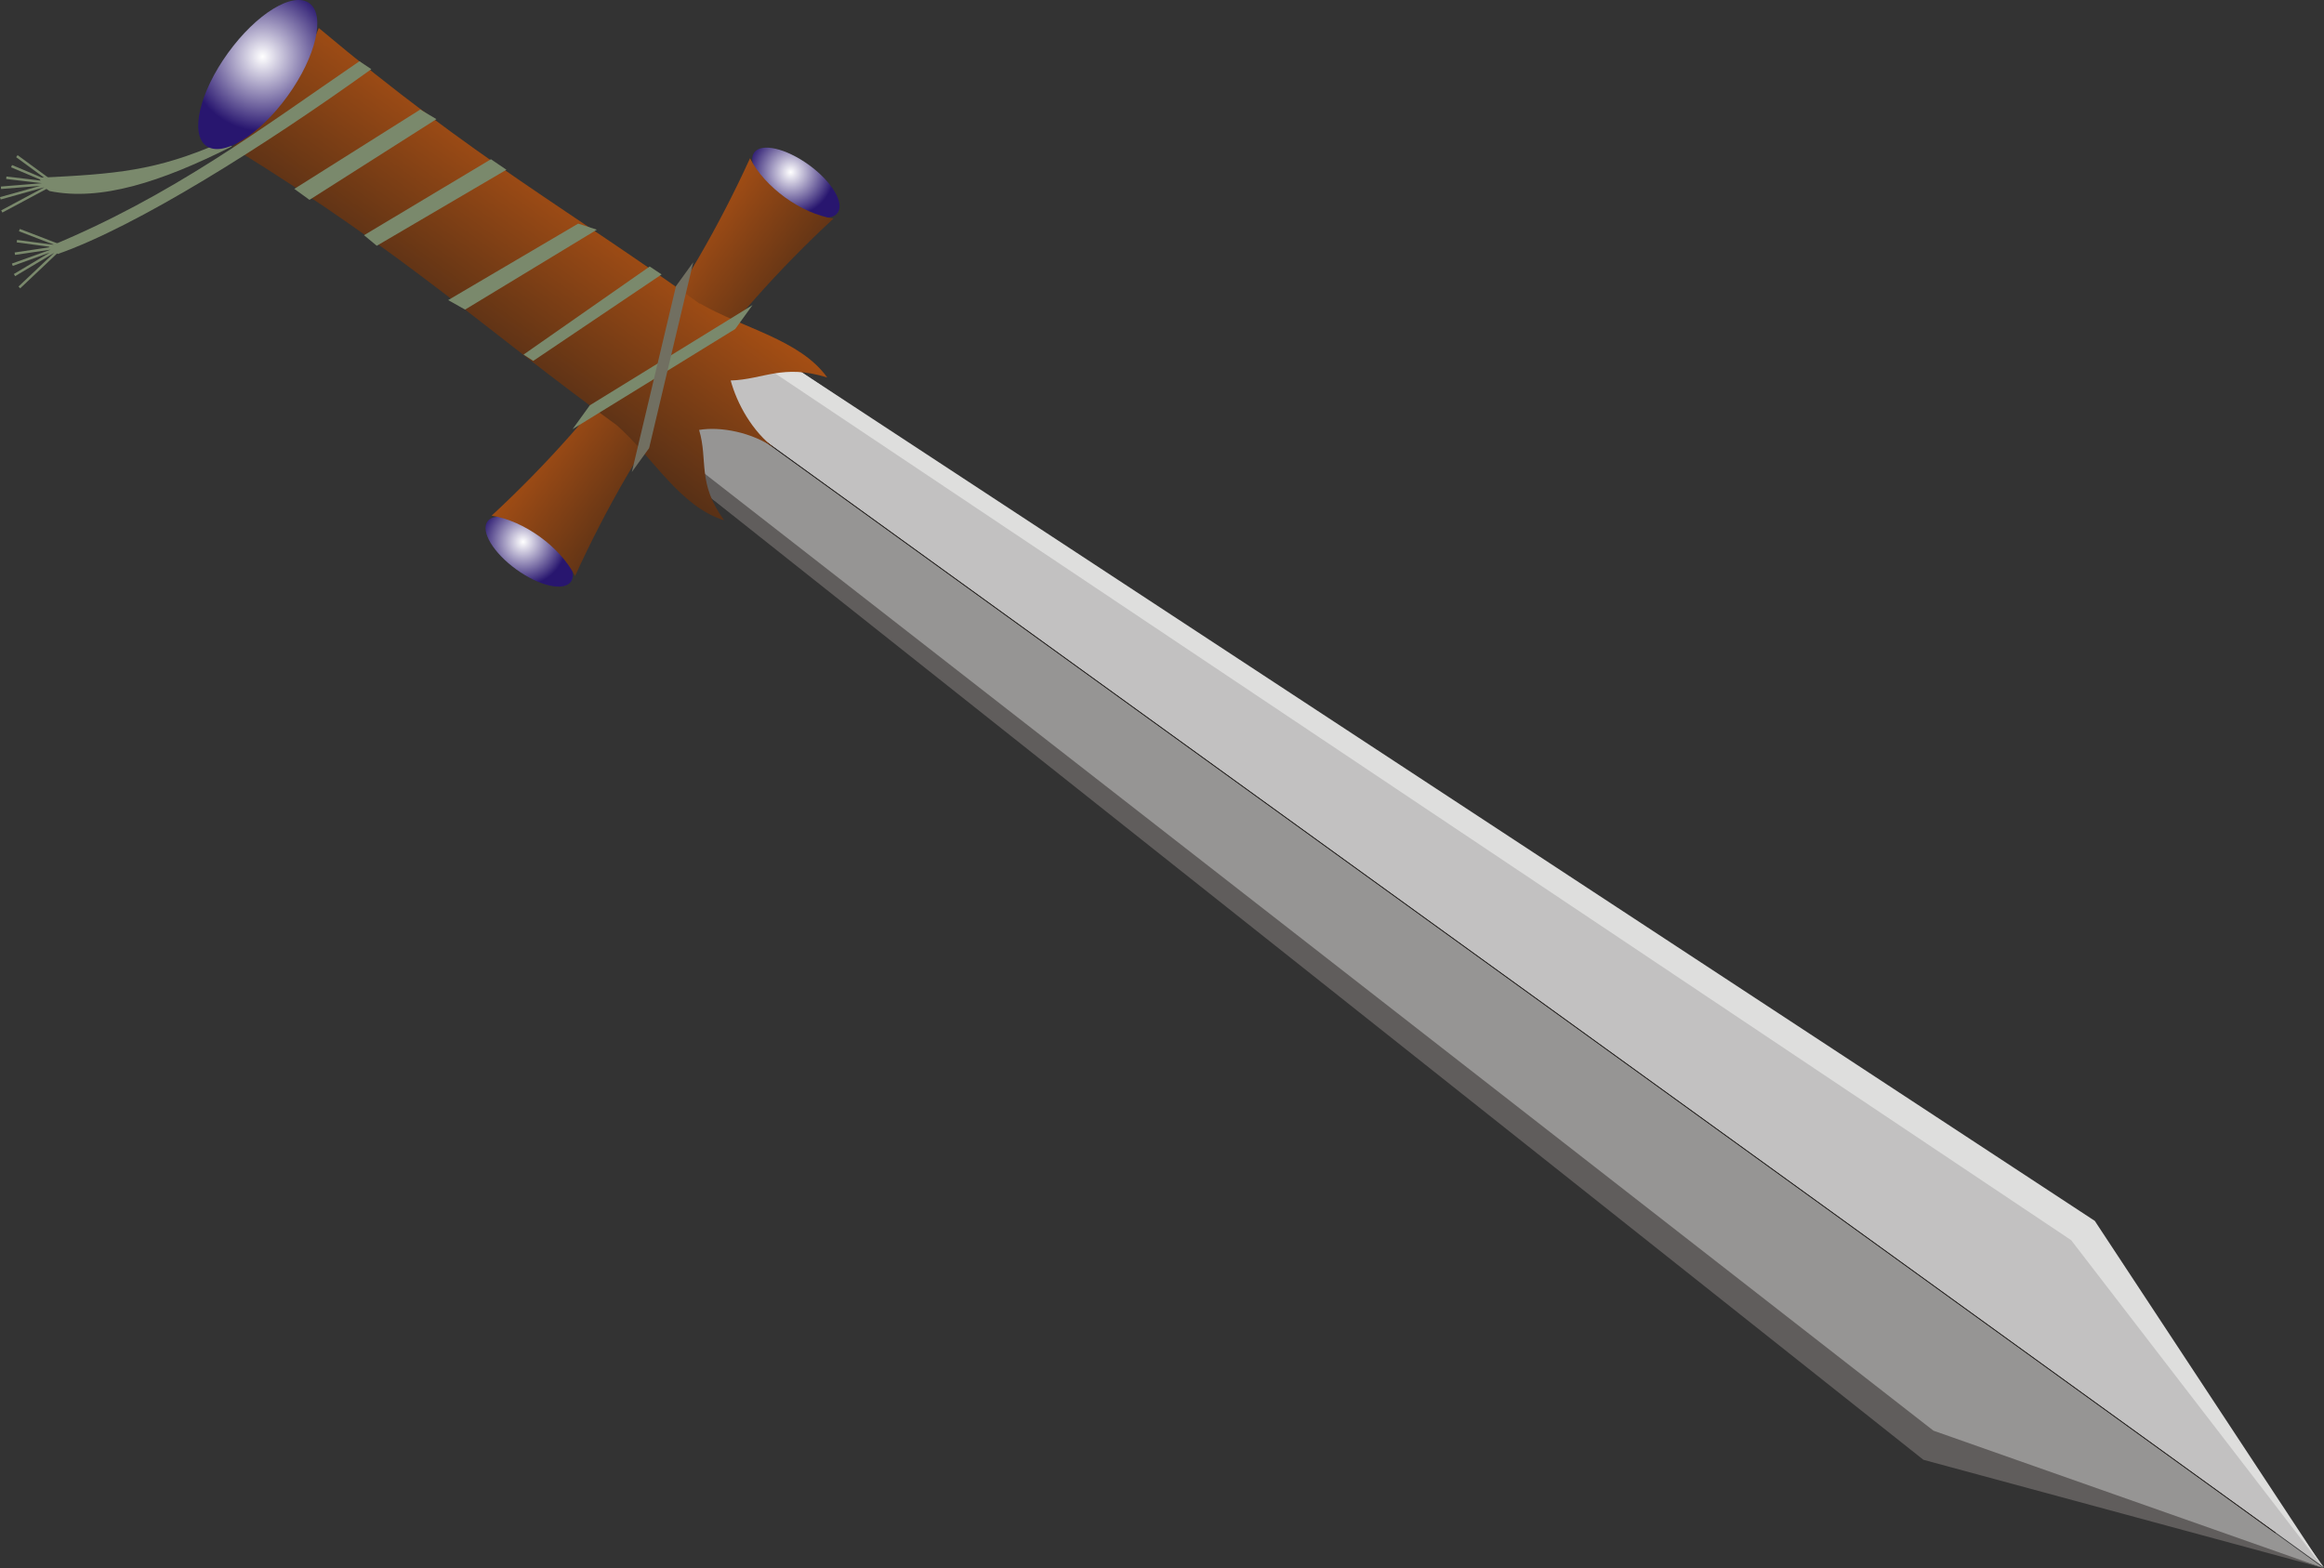 <?xml version="1.0" encoding="UTF-8" standalone="no"?>
<!-- Creator: CorelDRAW -->

<svg
   xmlns:dc="http://purl.org/dc/elements/1.1/"
   xmlns:cc="http://creativecommons.org/ns#"
   xmlns:rdf="http://www.w3.org/1999/02/22-rdf-syntax-ns#"
   xmlns:svg="http://www.w3.org/2000/svg"
   xmlns="http://www.w3.org/2000/svg"
   xmlns:xlink="http://www.w3.org/1999/xlink"
   xmlns:sodipodi="http://sodipodi.sourceforge.net/DTD/sodipodi-0.dtd"
   xmlns:inkscape="http://www.inkscape.org/namespaces/inkscape"
   xml:space="preserve"
   width="285.924mm"
   height="192.95mm"
   style="clip-rule:evenodd;fill-rule:evenodd;image-rendering:optimizeQuality;shape-rendering:geometricPrecision;text-rendering:geometricPrecision"
   viewBox="0 0 285.924 192.95"
   version="1.1"
   id="svg38"
   sodipodi:docname="Sword-2.svg"
   inkscape:version="0.92.3 (2405546, 2018-03-11)"><rect x="0" y="0" width="285.924" height="192.95" fill="#333333" stroke="none"/><sodipodi:namedview
   pagecolor="#ffffff"
   bordercolor="#666666"
   borderopacity="1"
   objecttolerance="10"
   gridtolerance="10"
   guidetolerance="10"
   inkscape:pageopacity="0"
   inkscape:pageshadow="2"
   inkscape:window-width="1920"
   inkscape:window-height="1017"
   id="namedview40"
   showgrid="false"
   showborder="false"
   fit-margin-top="0"
   fit-margin-left="0"
   fit-margin-right="0"
   fit-margin-bottom="0"
   inkscape:zoom="1.0709325"
   inkscape:cx="544.50779"
   inkscape:cy="366.84472"
   inkscape:window-x="-4"
   inkscape:window-y="9"
   inkscape:window-maximized="1"
   inkscape:current-layer="svg38" />
 <defs
   id="defs17"><style
     type="text/css"
     id="style2">
   <![CDATA[
    .str0 {stroke:#1F1A17;stroke-width:0.076}
    .str1 {stroke:#7A896C;stroke-width:0.305;stroke-linejoin:round}
    .fil6 {fill:none}
    .fil4 {fill:#605D5C}
    .fil10 {fill:#716F61}
    .fil9 {fill:#7A896C}
    .fil2 {fill:#969594}
    .fil3 {fill:#C2C1C1}
    .fil5 {fill:#DEDEDD}
    .fil7 {fill:url(#id0)}
    .fil8 {fill:url(#id1)}
    .fil0 {fill:url(#id2)}
    .fil1 {fill:url(#id3)}
    .fil11 {fill:url(#id4)}
   ]]>
  </style><linearGradient
     id="id0"
     gradientUnits="userSpaceOnUse"
     x1="69.295"
     y1="42.251"
     x2="102.595"
     y2="66.322">
   <stop
   offset="0"
   style="stop-color:#E46713"
   id="stop4" />
   <stop
   offset="1"
   style="stop-color:#1F1A17"
   id="stop6" />
  </linearGradient><linearGradient
     id="id1"
     gradientUnits="userSpaceOnUse"
     xlink:href="#id0"
     x1="87.196"
     y1="17.93"
     x2="52.908"
     y2="65.364">
  </linearGradient><radialGradient
     id="id2"
     gradientUnits="userSpaceOnUse"
     cx="68.786"
     cy="75.777"
     r="5.374"
     fx="68.786"
     fy="75.777">
   <stop
   offset="0"
   style="stop-color:white"
   id="stop10" />
   <stop
   offset="1"
   style="stop-color:#28166F"
   id="stop12" />
  </radialGradient><radialGradient
     id="id3"
     gradientUnits="userSpaceOnUse"
     xlink:href="#id2"
     cx="101.706"
     cy="30.296"
     r="5.374"
     fx="101.706"
     fy="30.296">
  </radialGradient><radialGradient
     id="id4"
     gradientUnits="userSpaceOnUse"
     xlink:href="#id2"
     cx="36.729"
     cy="16.082"
     r="9.168"
     fx="36.729"
     fy="16.082">
  </radialGradient><radialGradient
     inkscape:collect="always"
     xlink:href="#id2"
     id="radialGradient849"
     gradientUnits="userSpaceOnUse"
     cx="68.786"
     cy="75.777"
     fx="68.786"
     fy="75.777"
     r="5.374" /><linearGradient
     inkscape:collect="always"
     xlink:href="#id0"
     id="linearGradient851"
     gradientUnits="userSpaceOnUse"
     x1="69.295"
     y1="42.251"
     x2="102.595"
     y2="66.322" /></defs>
 <g
   id="Ebene_x0020_1"
   transform="translate(-4.432,-9.111)">
  <g
   id="_511371992">
   <path
   id="_230002960"
   class="fil0"
   d="m 74.673,80.695 c -0.876,1.212 -3.886,0.533 -6.721,-1.516 -2.835,-2.049 -4.424,-4.695 -3.548,-5.907 0.876,-1.212 3.886,-0.533 6.722,1.516 2.835,2.049 4.424,4.695 3.548,5.907 z"
   inkscape:connector-curvature="0"
   style="fill:url(#radialGradient849)" />
   <path
   id="_84294848"
   class="fil1"
   d="m 107.486,35.301 c -0.876,1.212 -3.886,0.533 -6.722,-1.516 -2.835,-2.049 -4.424,-4.695 -3.548,-5.907 0.876,-1.212 3.886,-0.533 6.722,1.516 2.835,2.049 4.424,4.695 3.548,5.907 z"
   inkscape:connector-curvature="0"
   style="fill:url(#id3)" />
   <polygon
   id="_229154064"
   class="fil2"
   points="82.815,63.241 88.113,55.911 290.303,202.061 241.229,186.643 "
   style="fill:#969594" />
   <polygon
   id="_222396360"
   class="fil3"
   points="93.466,48.506 88.167,55.836 290.356,201.986 260.325,160.225 "
   style="fill:#c2c1c1" />
   <polygon
   id="_79613504"
   class="fil4"
   points="290.303,202.061 242.305,185.154 83.891,61.752 82.842,63.203 241.073,188.739 "
   style="fill:#605d5c" />
   <polygon
   id="_78607776"
   class="fil5"
   points="259.249,161.713 290.303,202.061 262.155,159.338 93.449,48.608 92.336,50.069 "
   style="fill:#dededd" />
   <line
   id="_77220024"
   class="fil6 str0"
   x1="284.376"
   y1="197.72"
   x2="90.999"
   y2="57.94"
   style="fill:none;stroke:#1f1a17;stroke-width:0.076" />
   <path
   id="_230004872"
   class="fil7"
   d="M 106.975,36.008 C 93.439,48.543 82.842,63.203 75.184,79.988 73.358,76.402 68.893,73.174 64.915,72.565 78.451,60.03 89.048,45.37 96.706,28.585 c 1.826,3.586 6.291,6.814 10.27,7.423 z"
   inkscape:connector-curvature="0"
   style="fill:url(#linearGradient851)" />
   <path
   id="_43822976"
   class="fil8"
   d="M 80.285,61.412 C 64.546,50.035 54.635,40.548 33.03,27.254 38.758,22.387 40.856,19.485 43.654,12.557 63.08,28.865 74.882,35.187 90.509,46.483 l 0.027,-0.037 c 5.224,3.04 12.357,4.457 15.672,9.119 -5.439,-1.722 -7.884,0.249 -11.877,0.365 0.737,2.742 2.628,6.318 5.53,8.416 -2.902,-2.098 -6.891,-2.772 -9.418,-2.332 1.132,3.764 -0.271,6.488 3.07,11.113 C 88.047,71.441 84.725,65.301 80.285,61.412 Z"
   inkscape:connector-curvature="0"
   style="fill:url(#id1)" />
   <polygon
   id="_224125944"
   class="fil9"
   points="74.875,61.92 77,58.981 97.014,46.653 94.89,49.592 "
   style="fill:#7a896c" />
   <path
   id="_45655944"
   class="fil9"
   d="m 56.139,22.588 1.985,1.184 -15.616,9.931 -1.866,-1.349 z m 8.694,6.117 1.905,1.294 -15.951,9.355 -1.567,-1.3 z m 10.73,7.923 2.302,0.745 -16.214,9.833 -2.079,-1.169 z m 8.801,5.276 1.466,0.976 -15.793,10.639 -1.192,-0.778 z"
   inkscape:connector-curvature="0"
   style="fill:#7a896c" />
   <path
   id="_227509040"
   class="fil9"
   d="m 31.547,26.672 c 0.762,0.217 0.652,0.138 1.43,0.449 -8.793,4.421 -16.173,6.772 -22.439,5.501 -0.643,-0.381 -1.058,-0.848 -1.234,-1.644 9.431,-0.451 14.313,-0.848 22.243,-4.306 z m 17.104,-10.025 1.466,0.976 C 36.905,27.119 21.273,36.956 11.542,40.364 11.197,40.032 10.813,39.754 10.429,39.476 25.663,33.195 36.421,25.015 48.652,16.647 Z"
   inkscape:connector-curvature="0"
   style="fill:#7a896c" />
   <polygon
   id="_504049016"
   class="fil10"
   points="82.168,67.192 87.597,44.321 89.722,41.381 84.293,64.252 "
   style="fill:#716f61" />
   <path
   id="_219268120"
   class="fil11"
   d="m 39.81,20.932 c -3.503,4.846 -7.986,7.59 -10.01,6.127 -2.024,-1.463 -0.825,-6.58 2.678,-11.427 3.503,-4.846 7.986,-7.59 10.011,-6.127 2.024,1.463 0.825,6.58 -2.678,11.427 z"
   inkscape:connector-curvature="0"
   style="fill:url(#id4)" />
   <path
   id="_511365936"
   class="fil6 str1"
   d="m 6.812,44.478 5.386,-5.089 -5.983,3.572 M 5.948,41.688 12.167,39.45 6.258,40.327 m 0.25,-1.543 5.9,0.787 -5.59,-2.148"
   inkscape:connector-curvature="0"
   style="fill:none;stroke:#7a896c;stroke-width:0.305;stroke-linejoin:round" />
   <path
   id="_505151648"
   class="fil6 str1"
   d="m 4.652,35.132 6.531,-3.499 -6.71,1.879 m 0.077,-1.298 6.588,-0.53 -5.932,-0.702 m 0.646,-1.423 5.487,2.307 -4.832,-3.539"
   inkscape:connector-curvature="0"
   style="fill:none;stroke:#7a896c;stroke-width:0.305;stroke-linejoin:round" />
  </g>
 </g>
</svg>